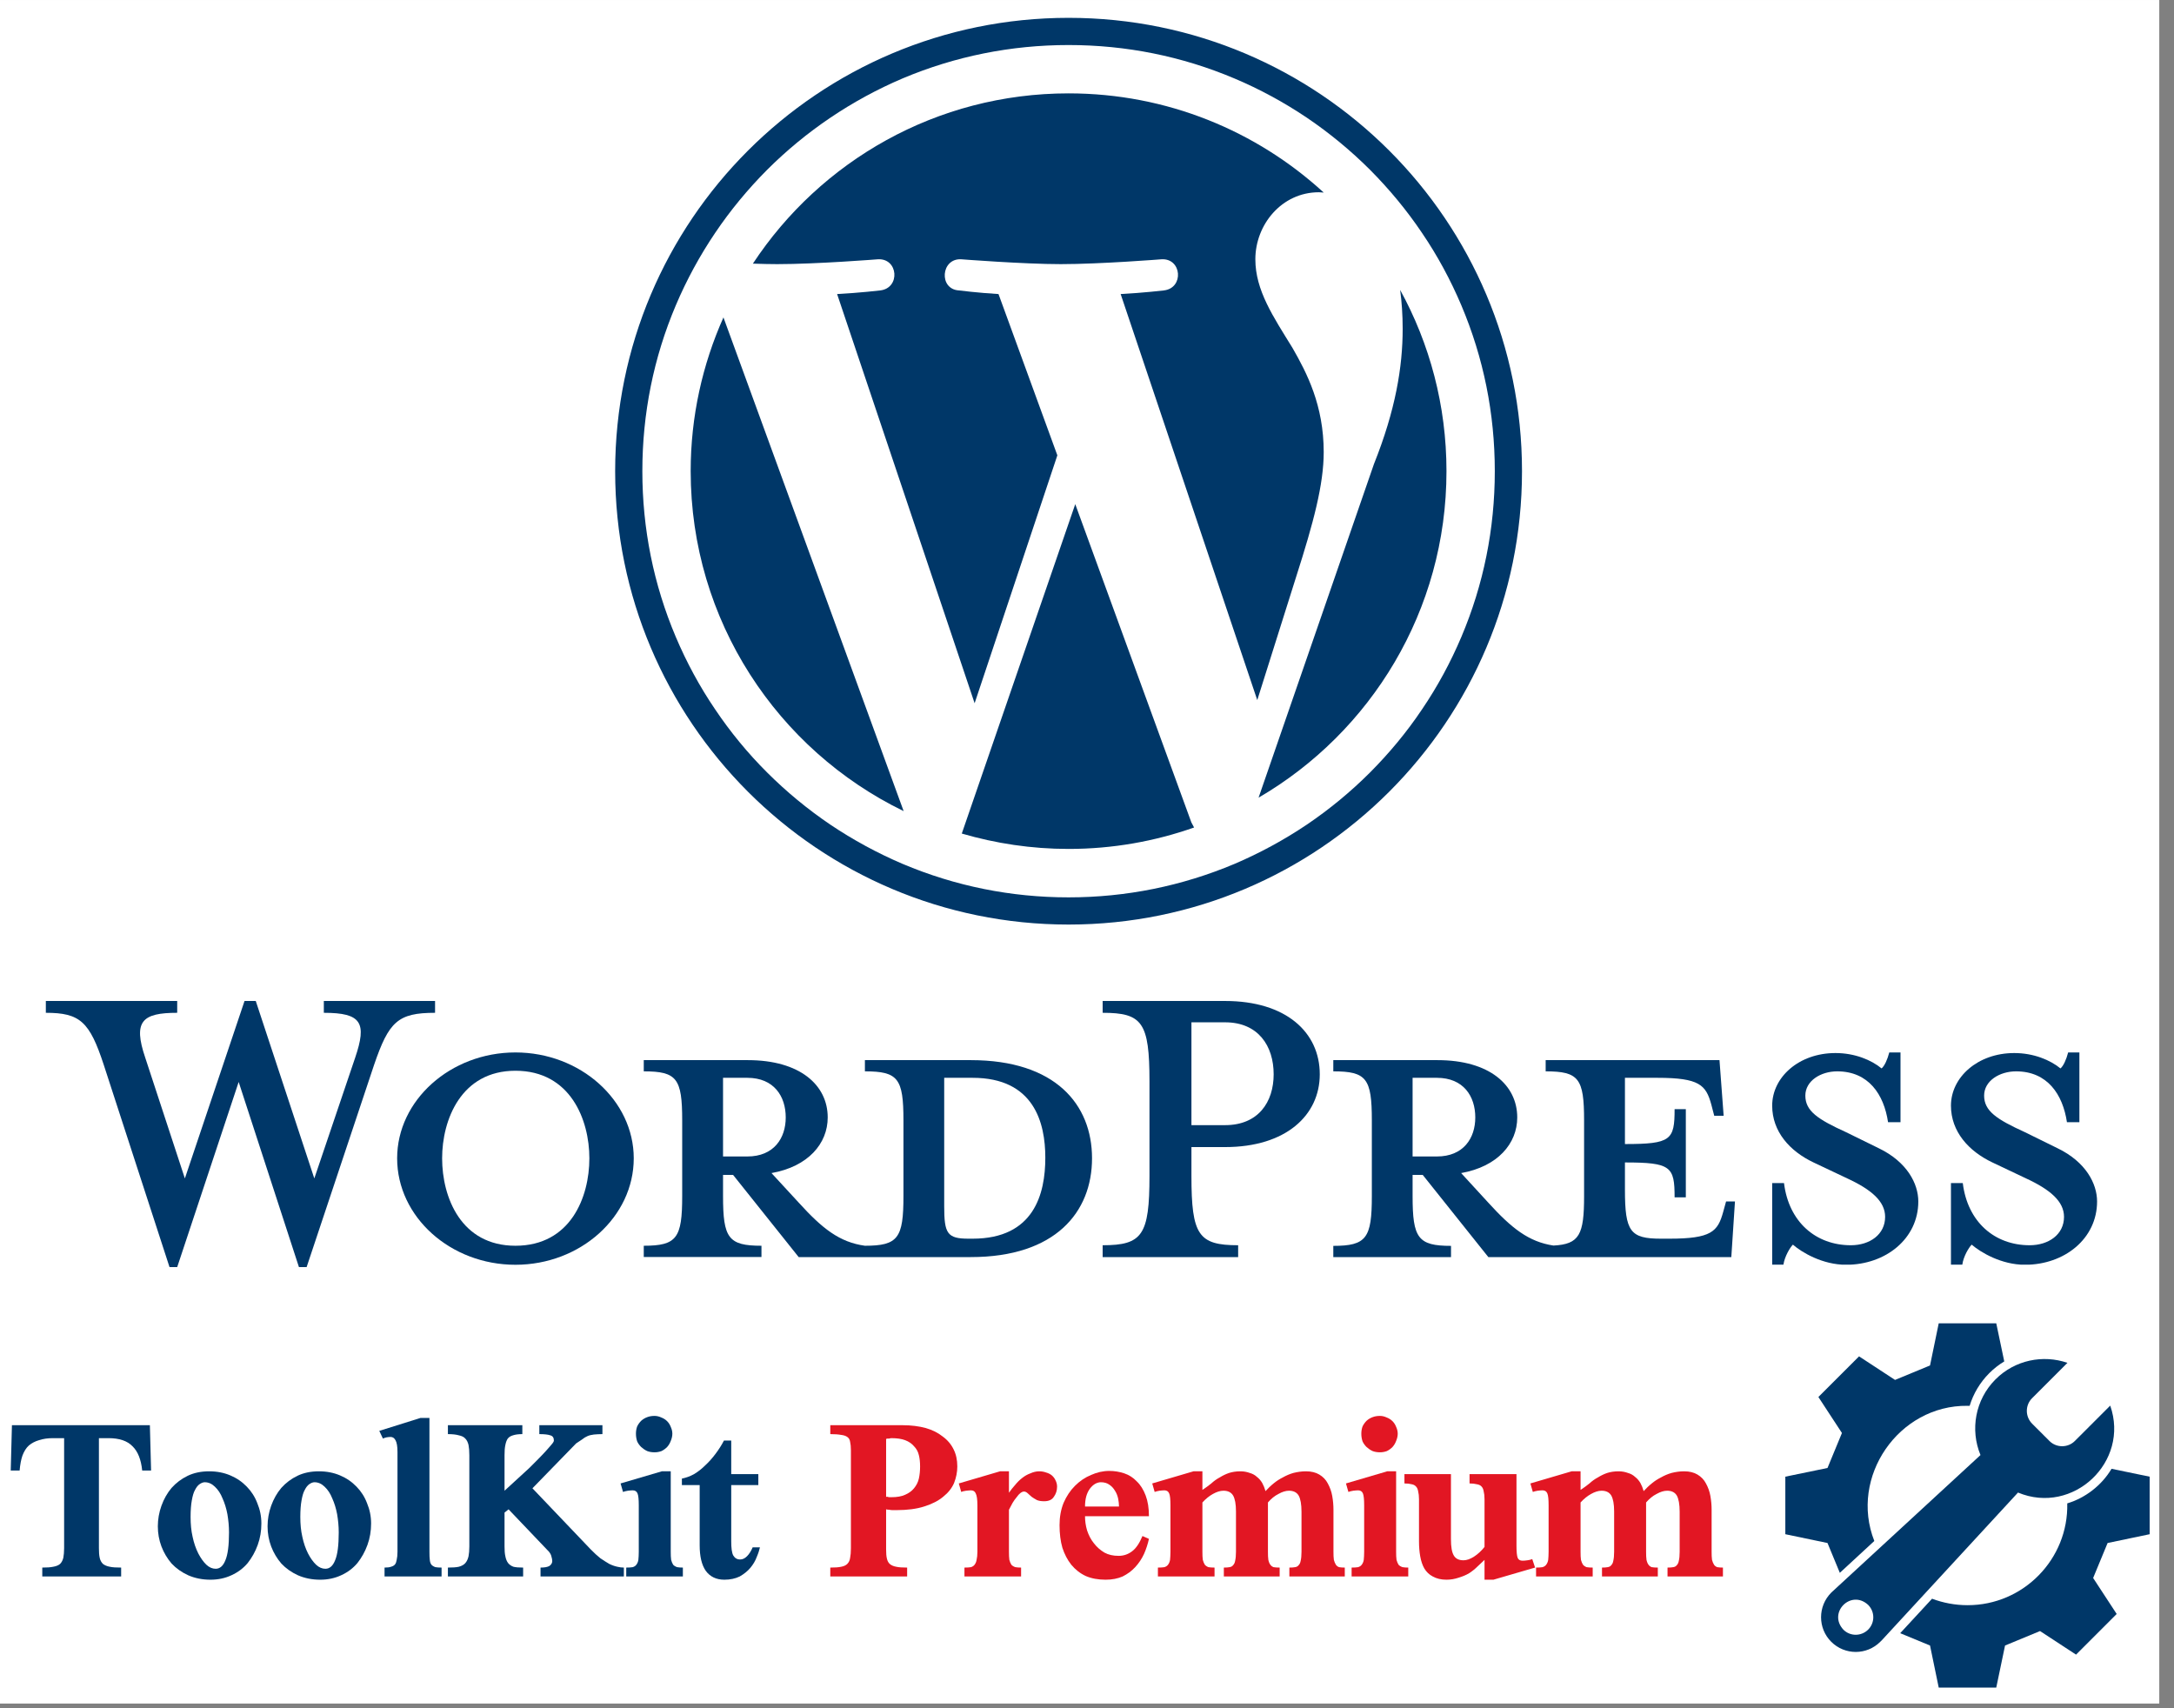 <?xml version="1.0" encoding="UTF-8" standalone="no"?>
<!DOCTYPE svg PUBLIC "-//W3C//DTD SVG 1.1//EN" "http://www.w3.org/Graphics/SVG/1.1/DTD/svg11.dtd">
<svg width="100%" height="100%" viewBox="0 0 112 88" version="1.1" xmlns="http://www.w3.org/2000/svg" xmlns:xlink="http://www.w3.org/1999/xlink" xml:space="preserve" xmlns:serif="http://www.serif.com/" style="fill-rule:evenodd;clip-rule:evenodd;stroke-linejoin:round;stroke-miterlimit:2;">
    <rect x="0" y="0" width="112" height="88" fill="#808080" stroke="none"/>
    <g id="Artboard1" transform="matrix(0.927,0,0,0.969,0,-12.967)">
        <rect x="0" y="13.386" width="120" height="90.551" style="fill:none;"/>
        <clipPath id="_clip1">
            <rect x="0" y="13.386" width="120" height="90.551"/>
        </clipPath>
        <g clip-path="url(#_clip1)">
            <g transform="matrix(1.079,0,0,1.032,-5.354,-2.961)">
                <rect x="-12" y="-12" width="144" height="144" style="fill:white;"/>
            </g>
            <g transform="matrix(1.079,0,0,1.032,-5.354,-2.961)">
                <rect x="-12" y="-12" width="144" height="144" style="fill:white;"/>
            </g>
            <g transform="matrix(1.079,0,0,1.032,-5.354,-2.961)">
                <g>
                    <clipPath id="_clip2">
                        <path d="M60,16.755C47.104,16.755 36.646,27.208 36.646,40.109C36.646,53.005 47.104,63.464 60,63.464C72.896,63.464 83.354,53.005 83.354,40.109C83.354,27.208 72.901,16.755 60,16.755M60,18.156C62.964,18.156 65.839,18.734 68.547,19.88C69.844,20.427 71.099,21.109 72.276,21.901C73.438,22.688 74.531,23.589 75.526,24.583C76.516,25.578 77.422,26.672 78.203,27.833C79,29.005 79.677,30.26 80.229,31.563C81.375,34.271 81.953,37.141 81.953,40.109C81.953,43.073 81.375,45.948 80.229,48.651C79.677,49.953 79,51.208 78.203,52.38C77.422,53.547 76.516,54.635 75.526,55.63C74.531,56.625 73.438,57.526 72.276,58.313C71.099,59.104 69.844,59.786 68.547,60.339C65.839,61.479 62.964,62.063 60,62.063C57.036,62.063 54.161,61.484 51.453,60.339C50.156,59.786 48.901,59.104 47.724,58.313C46.563,57.526 45.469,56.625 44.474,55.63C43.479,54.641 42.578,53.542 41.797,52.38C41,51.208 40.323,49.953 39.771,48.651C38.625,45.948 38.047,43.073 38.047,40.109C38.047,37.141 38.625,34.266 39.771,31.563C40.323,30.26 41.005,29.005 41.797,27.833C42.578,26.672 43.484,25.578 44.474,24.583C45.469,23.589 46.563,22.688 47.729,21.901C48.901,21.109 50.156,20.427 51.453,19.875C54.161,18.734 57.036,18.156 60,18.156"/>
                    </clipPath>
                    <g clip-path="url(#_clip2)">
                        <rect x="36.297" y="16.401" width="47.406" height="47.411" style="fill:rgb(0,55,104);fill-rule:nonzero;"/>
                    </g>
                </g>
            </g>
            <g transform="matrix(1.079,0,0,1.032,-5.354,-2.961)">
                <g>
                    <clipPath id="_clip3">
                        <path d="M77.078,30.771C77.161,31.391 77.208,32.057 77.208,32.771C77.208,34.745 76.839,36.964 75.729,39.74L69.786,56.927C75.573,53.557 79.464,47.286 79.464,40.109C79.464,36.724 78.599,33.542 77.078,30.771M60.344,41.807L54.5,58.776C56.245,59.286 58.089,59.568 60,59.568C62.266,59.568 64.443,59.177 66.464,58.464L66.323,58.198L60.344,41.807ZM73.141,39.125C73.141,36.719 72.276,35.052 71.531,33.755C70.547,32.156 69.62,30.797 69.62,29.193C69.62,27.406 70.979,25.74 72.891,25.74L73.141,25.755C69.682,22.583 65.068,20.646 60,20.646C53.198,20.646 47.219,24.135 43.74,29.417C44.198,29.432 44.625,29.443 44.99,29.443C47.026,29.443 50.177,29.193 50.177,29.193C51.229,29.13 51.349,30.672 50.302,30.797C50.302,30.797 49.25,30.922 48.078,30.984L55.161,52.063L59.422,39.292L56.391,30.984C55.344,30.922 54.349,30.797 54.349,30.797C53.302,30.734 53.422,29.13 54.474,29.193C54.474,29.193 57.688,29.443 59.599,29.443C61.635,29.443 64.786,29.193 64.786,29.193C65.833,29.13 65.958,30.672 64.911,30.797C64.911,30.797 63.854,30.922 62.682,30.984L69.719,51.901L71.724,45.542C72.615,42.76 73.141,40.792 73.141,39.125M40.536,40.104C40.536,47.807 45.016,54.469 51.505,57.62L42.224,32.188C41.146,34.604 40.536,37.286 40.536,40.104"/>
                    </clipPath>
                    <g clip-path="url(#_clip3)">
                        <rect x="36.297" y="16.401" width="47.406" height="47.411" style="fill:rgb(0,55,104);fill-rule:nonzero;"/>
                    </g>
                </g>
            </g>
            <g transform="matrix(1.079,0,0,1.032,-5.354,-2.961)">
                <g>
                    <clipPath id="_clip4">
                        <path d="M55.057,79.646L54.844,79.646C53.745,79.646 53.594,79.375 53.594,77.974L53.594,71.359L55.057,71.359C58.224,71.359 58.802,73.677 58.802,75.474C58.802,77.333 58.224,79.646 55.057,79.646M42.203,75.411L42.203,71.359L43.453,71.359C44.823,71.359 45.432,72.307 45.432,73.401C45.432,74.469 44.823,75.411 43.453,75.411L42.203,75.411ZM54.964,70.448L49.51,70.448L49.51,71.026C51.219,71.026 51.495,71.391 51.495,73.552L51.495,77.453C51.495,79.615 51.219,80.01 49.51,80.01C48.203,79.828 47.318,79.13 46.099,77.786L44.698,76.266C46.589,75.932 47.594,74.745 47.594,73.401C47.594,71.729 46.161,70.448 43.479,70.448L38.12,70.448L38.12,71.026C39.823,71.026 40.099,71.391 40.099,73.552L40.099,77.453C40.099,79.615 39.823,80.01 38.12,80.01L38.12,80.589L44.182,80.589L44.182,80.01C42.474,80.01 42.203,79.615 42.203,77.453L42.203,76.359L42.719,76.359L46.099,80.594L54.964,80.594C59.323,80.594 61.208,78.276 61.208,75.505C61.208,72.734 59.323,70.448 54.964,70.448"/>
                    </clipPath>
                    <g clip-path="url(#_clip4)">
                        <rect x="7.026" y="67.104" width="66.214" height="14.302" style="fill:rgb(0,55,104);fill-rule:nonzero;"/>
                    </g>
                </g>
            </g>
            <g transform="matrix(1.079,0,0,1.032,-5.354,-2.961)">
                <g>
                    <clipPath id="_clip5">
                        <path d="M21.151,76.542L23.255,70.323C23.865,68.526 23.589,68.01 21.641,68.01L21.641,67.401L27.37,67.401L27.37,68.01C25.448,68.01 24.99,68.469 24.229,70.693L20.755,81.109L20.359,81.109L17.255,71.573L14.089,81.109L13.693,81.109L10.307,70.693C9.578,68.469 9.089,68.01 7.323,68.01L7.323,67.401L14.089,67.401L14.089,68.01C12.292,68.01 11.802,68.438 12.443,70.323L14.484,76.542L17.557,67.401L18.135,67.401L21.151,76.542Z"/>
                    </clipPath>
                    <g clip-path="url(#_clip5)">
                        <rect x="7.026" y="67.104" width="66.214" height="14.302" style="fill:rgb(0,55,104);fill-rule:nonzero;"/>
                    </g>
                </g>
            </g>
            <g transform="matrix(1.079,0,0,1.032,-5.354,-2.961)">
                <g>
                    <clipPath id="_clip6">
                        <path d="M31.51,70.995C28.708,70.995 27.734,73.526 27.734,75.505C27.734,77.516 28.708,80.01 31.51,80.01C34.344,80.01 35.318,77.516 35.318,75.505C35.318,73.526 34.344,70.995 31.51,70.995M31.51,80.99C28.161,80.99 25.417,78.521 25.417,75.505C25.417,72.521 28.161,70.052 31.51,70.052C34.859,70.052 37.604,72.521 37.604,75.505C37.604,78.521 34.859,80.99 31.51,80.99"/>
                    </clipPath>
                    <g clip-path="url(#_clip6)">
                        <rect x="7.026" y="67.104" width="66.214" height="14.302" style="fill:rgb(0,55,104);fill-rule:nonzero;"/>
                    </g>
                </g>
            </g>
            <g transform="matrix(1.079,0,0,1.032,-5.354,-2.961)">
                <g>
                    <clipPath id="_clip7">
                        <path d="M68.063,68.5L66.328,68.5L66.328,73.797L68.063,73.797C69.771,73.797 70.563,72.609 70.563,71.177C70.563,69.719 69.771,68.5 68.063,68.5M68.734,79.984L68.734,80.594L61.755,80.594L61.755,79.984C63.797,79.984 64.167,79.464 64.167,76.417L64.167,71.547C64.167,68.5 63.797,68.01 61.755,68.01L61.755,67.401L68.063,67.401C71.203,67.401 72.938,69.016 72.938,71.177C72.938,73.281 71.203,74.927 68.063,74.927L66.328,74.927L66.328,76.417C66.328,79.464 66.693,79.984 68.734,79.984"/>
                    </clipPath>
                    <g clip-path="url(#_clip7)">
                        <rect x="7.026" y="67.104" width="66.214" height="14.302" style="fill:rgb(0,55,104);fill-rule:nonzero;"/>
                    </g>
                </g>
            </g>
            <g transform="matrix(1.079,0,0,1.032,-5.354,-2.961)">
                <g>
                    <clipPath id="_clip8">
                        <path d="M77.719,75.411L77.719,71.359L78.969,71.359C80.339,71.359 80.948,72.307 80.948,73.401C80.948,74.469 80.339,75.411 78.969,75.411L77.719,75.411ZM93.865,77.729L93.714,78.276C93.438,79.281 93.104,79.646 90.938,79.646L90.51,79.646C88.927,79.646 88.656,79.281 88.656,77.12L88.656,75.719C91.031,75.719 91.214,75.932 91.214,77.516L91.792,77.516L91.792,72.974L91.214,72.974C91.214,74.563 91.031,74.771 88.656,74.771L88.656,71.359L90.328,71.359C92.495,71.359 92.828,71.729 93.104,72.734L93.255,73.313L93.74,73.313L93.526,70.448L84.573,70.448L84.573,71.026C86.281,71.026 86.552,71.391 86.552,73.552L86.552,77.453C86.552,79.432 86.318,79.932 84.974,80C83.698,79.807 82.818,79.109 81.62,77.792L80.219,76.266C82.104,75.932 83.109,74.745 83.109,73.401C83.109,71.729 81.677,70.448 79,70.448L73.635,70.448L73.635,71.026C75.344,71.026 75.62,71.391 75.62,73.552L75.62,77.453C75.62,79.615 75.344,80.016 73.635,80.016L73.635,80.594L79.698,80.594L79.698,80.016C77.995,80.016 77.719,79.615 77.719,77.453L77.719,76.359L78.24,76.359L81.62,80.594L94.135,80.594L94.323,77.729L93.865,77.729Z"/>
                    </clipPath>
                    <g clip-path="url(#_clip8)">
                        <rect x="73.635" y="70.448" width="20.688" height="10.146" style="fill:rgb(0,55,104);fill-rule:nonzero;"/>
                    </g>
                </g>
            </g>
            <g transform="matrix(1.079,0,0,1.032,-5.354,-2.961)">
                <g>
                    <clipPath id="_clip9">
                        <path d="M100.047,80.99C98.828,80.99 97.76,80.349 97.307,79.953C97.156,80.104 96.88,80.563 96.818,80.99L96.24,80.99L96.24,76.781L96.849,76.781C97.094,78.792 98.495,79.984 100.292,79.984C101.266,79.984 102.057,79.432 102.057,78.521C102.057,77.729 101.359,77.12 100.109,76.542L98.37,75.719C97.151,75.141 96.24,74.135 96.24,72.792C96.24,71.333 97.609,70.083 99.5,70.083C100.505,70.083 101.359,70.448 101.875,70.875C102.026,70.75 102.177,70.417 102.271,70.052L102.849,70.052L102.849,73.646L102.208,73.646C101.995,72.214 101.203,71.026 99.589,71.026C98.74,71.026 97.948,71.516 97.948,72.276C97.948,73.068 98.583,73.495 100.047,74.161L101.724,74.984C103.188,75.688 103.766,76.813 103.766,77.729C103.766,79.646 102.089,80.99 100.047,80.99"/>
                    </clipPath>
                    <g clip-path="url(#_clip9)">
                        <rect x="96.24" y="70.052" width="7.526" height="10.932" style="fill:rgb(0,55,104);fill-rule:nonzero;"/>
                    </g>
                </g>
            </g>
            <g transform="matrix(1.079,0,0,1.032,-5.354,-2.961)">
                <g>
                    <clipPath id="_clip10">
                        <path d="M109.26,80.99C108.042,80.99 106.974,80.349 106.516,79.953C106.365,80.104 106.089,80.563 106.031,80.99L105.448,80.99L105.448,76.781L106.057,76.781C106.302,78.792 107.703,79.984 109.5,79.984C110.479,79.984 111.271,79.432 111.271,78.521C111.271,77.729 110.568,77.12 109.318,76.542L107.583,75.719C106.365,75.141 105.448,74.135 105.448,72.792C105.448,71.333 106.823,70.083 108.708,70.083C109.714,70.083 110.568,70.448 111.089,70.875C111.24,70.75 111.391,70.417 111.484,70.052L112.063,70.052L112.063,73.646L111.422,73.646C111.208,72.214 110.417,71.026 108.802,71.026C107.948,71.026 107.156,71.516 107.156,72.276C107.156,73.068 107.797,73.495 109.26,74.161L110.932,74.984C112.396,75.688 112.974,76.813 112.974,77.729C112.974,79.646 111.297,80.99 109.26,80.99"/>
                    </clipPath>
                    <g clip-path="url(#_clip10)">
                        <rect x="105.448" y="70.052" width="7.526" height="10.932" style="fill:rgb(0,55,104);fill-rule:nonzero;"/>
                    </g>
                </g>
            </g>
            <g transform="matrix(1.079,0,0,1.032,-5.354,-2.961)">
                <path d="M115.682,94.87L115.682,91.906L113.719,91.5C113.219,92.344 112.37,93.005 111.438,93.281C111.505,96.151 109.177,98.531 106.302,98.526C105.656,98.526 105.042,98.406 104.474,98.193L102.833,99.969L104.37,100.604L104.818,102.771L107.781,102.771L108.234,100.604L110.036,99.859L111.891,101.073L113.984,98.979L112.771,97.125L113.516,95.323L115.682,94.87Z" style="fill:rgb(0,55,104);fill-rule:nonzero;"/>
            </g>
            <g transform="matrix(1.079,0,0,1.032,-5.354,-2.961)">
                <path d="M106.302,88.255L106.411,88.255C106.599,87.635 106.943,87.052 107.422,86.573C107.656,86.339 107.917,86.135 108.193,85.969L107.781,84.005L104.818,84.005L104.37,86.177L102.568,86.922L100.714,85.708L98.62,87.802L99.833,89.656L99.089,91.458L96.917,91.906L96.917,94.87L99.089,95.323L99.724,96.859L101.5,95.219C100.203,91.922 102.75,88.214 106.302,88.255Z" style="fill:rgb(0,55,104);fill-rule:nonzero;"/>
            </g>
            <g transform="matrix(1.079,0,0,1.032,-5.354,-2.961)">
                <path d="M113.651,88.245L111.828,90.068C111.469,90.427 110.88,90.427 110.521,90.068L109.625,89.172C109.266,88.807 109.266,88.224 109.625,87.865L111.448,86.042C110.193,85.609 108.745,85.891 107.745,86.891C106.688,87.948 106.432,89.495 106.969,90.792L99.37,97.797L99.281,97.88C98.583,98.583 98.583,99.714 99.281,100.411C99.979,101.109 101.109,101.109 101.807,100.411L101.896,100.323L108.901,92.724C111.734,93.906 114.667,91.146 113.651,88.245ZM101.182,99.786C100.828,100.135 100.26,100.141 99.906,99.786C99.094,98.906 100.302,97.698 101.182,98.51C101.536,98.865 101.536,99.432 101.182,99.786Z" style="fill:rgb(0,55,104);fill-rule:nonzero;"/>
            </g>
            <g transform="matrix(1.079,0,0,1.032,0.304,97.191)">
                <g>
                    <g>
                        <path d="M7.042,-5.458C6.984,-6.026 6.818,-6.443 6.542,-6.708C6.276,-6.984 5.865,-7.125 5.313,-7.125L4.813,-7.125L4.813,-1.458C4.813,-1.26 4.823,-1.094 4.854,-0.958C4.88,-0.833 4.938,-0.729 5.021,-0.646C5.115,-0.573 5.234,-0.526 5.375,-0.5C5.51,-0.469 5.708,-0.458 5.958,-0.458L5.958,0L1.896,0L1.896,-0.458C2.13,-0.458 2.318,-0.469 2.458,-0.5C2.609,-0.526 2.729,-0.573 2.813,-0.646C2.896,-0.729 2.948,-0.833 2.979,-0.958C3.005,-1.094 3.021,-1.26 3.021,-1.458L3.021,-7.125L2.438,-7.125C2.172,-7.125 1.938,-7.089 1.729,-7.021C1.531,-6.964 1.359,-6.875 1.208,-6.75C1.068,-6.625 0.958,-6.448 0.875,-6.229C0.802,-6.021 0.755,-5.76 0.729,-5.458L0.271,-5.458L0.333,-7.792L7.438,-7.792L7.5,-5.458L7.042,-5.458Z" style="fill:rgb(0,55,104);fill-rule:nonzero;"/>
                    </g>
                </g>
            </g>
            <g transform="matrix(1.079,0,0,1.032,8.434,97.191)">
                <g>
                    <g>
                        <path d="M5.646,-2.729C5.646,-2.339 5.583,-1.969 5.458,-1.625C5.333,-1.276 5.156,-0.964 4.938,-0.687C4.714,-0.422 4.438,-0.214 4.104,-0.062C3.781,0.089 3.422,0.167 3.021,0.167C2.604,0.167 2.219,0.089 1.875,-0.062C1.542,-0.214 1.255,-0.417 1.021,-0.667C0.797,-0.927 0.625,-1.219 0.5,-1.542C0.375,-1.875 0.313,-2.219 0.313,-2.583C0.313,-2.943 0.375,-3.297 0.5,-3.646C0.625,-3.99 0.797,-4.297 1.021,-4.562C1.255,-4.823 1.531,-5.031 1.854,-5.187C2.172,-5.339 2.542,-5.417 2.958,-5.417C3.359,-5.417 3.719,-5.344 4.042,-5.208C4.375,-5.068 4.656,-4.875 4.896,-4.625C5.13,-4.385 5.313,-4.104 5.438,-3.771C5.573,-3.448 5.646,-3.104 5.646,-2.729ZM3.979,-2.271C3.979,-2.589 3.948,-2.901 3.896,-3.208C3.839,-3.51 3.755,-3.781 3.646,-4.021C3.547,-4.271 3.417,-4.469 3.25,-4.625C3.094,-4.776 2.922,-4.854 2.729,-4.854C2.646,-4.854 2.552,-4.818 2.458,-4.75C2.375,-4.693 2.297,-4.594 2.229,-4.458C2.156,-4.333 2.104,-4.151 2.063,-3.917C2.021,-3.693 2,-3.406 2,-3.062C2,-2.698 2.031,-2.359 2.104,-2.042C2.172,-1.719 2.271,-1.437 2.396,-1.187C2.521,-0.948 2.656,-0.755 2.813,-0.604C2.964,-0.464 3.125,-0.396 3.292,-0.396C3.51,-0.396 3.677,-0.542 3.792,-0.833C3.917,-1.125 3.979,-1.604 3.979,-2.271Z" style="fill:rgb(0,55,104);fill-rule:nonzero;"/>
                    </g>
                </g>
            </g>
            <g transform="matrix(1.079,0,0,1.032,14.532,97.191)">
                <g>
                    <g>
                        <path d="M5.646,-2.729C5.646,-2.339 5.583,-1.969 5.458,-1.625C5.333,-1.276 5.156,-0.964 4.938,-0.687C4.714,-0.422 4.438,-0.214 4.104,-0.062C3.781,0.089 3.422,0.167 3.021,0.167C2.604,0.167 2.219,0.089 1.875,-0.062C1.542,-0.214 1.255,-0.417 1.021,-0.667C0.797,-0.927 0.625,-1.219 0.5,-1.542C0.375,-1.875 0.313,-2.219 0.313,-2.583C0.313,-2.943 0.375,-3.297 0.5,-3.646C0.625,-3.99 0.797,-4.297 1.021,-4.562C1.255,-4.823 1.531,-5.031 1.854,-5.187C2.172,-5.339 2.542,-5.417 2.958,-5.417C3.359,-5.417 3.719,-5.344 4.042,-5.208C4.375,-5.068 4.656,-4.875 4.896,-4.625C5.13,-4.385 5.313,-4.104 5.438,-3.771C5.573,-3.448 5.646,-3.104 5.646,-2.729ZM3.979,-2.271C3.979,-2.589 3.948,-2.901 3.896,-3.208C3.839,-3.51 3.755,-3.781 3.646,-4.021C3.547,-4.271 3.417,-4.469 3.25,-4.625C3.094,-4.776 2.922,-4.854 2.729,-4.854C2.646,-4.854 2.552,-4.818 2.458,-4.75C2.375,-4.693 2.297,-4.594 2.229,-4.458C2.156,-4.333 2.104,-4.151 2.063,-3.917C2.021,-3.693 2,-3.406 2,-3.062C2,-2.698 2.031,-2.359 2.104,-2.042C2.172,-1.719 2.271,-1.437 2.396,-1.187C2.521,-0.948 2.656,-0.755 2.813,-0.604C2.964,-0.464 3.125,-0.396 3.292,-0.396C3.51,-0.396 3.677,-0.542 3.792,-0.833C3.917,-1.125 3.979,-1.604 3.979,-2.271Z" style="fill:rgb(0,55,104);fill-rule:nonzero;"/>
                    </g>
                </g>
            </g>
            <g transform="matrix(1.079,0,0,1.032,20.629,97.191)">
                <g>
                    <g>
                        <path d="M0.688,0L0.688,-0.458C0.823,-0.458 0.938,-0.469 1.021,-0.5C1.115,-0.526 1.188,-0.568 1.229,-0.625C1.271,-0.677 1.297,-0.755 1.313,-0.854C1.339,-0.964 1.354,-1.104 1.354,-1.271L1.354,-6.417C1.354,-6.708 1.318,-6.906 1.25,-7.021C1.193,-7.13 1.109,-7.187 1,-7.187C0.927,-7.187 0.859,-7.177 0.792,-7.167C0.719,-7.151 0.656,-7.13 0.604,-7.104L0.417,-7.5L2.542,-8.167L3,-8.167L3,-1.271C3,-1.089 3.005,-0.943 3.021,-0.833C3.031,-0.734 3.063,-0.656 3.104,-0.604C3.156,-0.547 3.229,-0.505 3.313,-0.479C3.396,-0.464 3.5,-0.458 3.625,-0.458L3.625,0L0.688,0Z" style="fill:rgb(0,55,104);fill-rule:nonzero;"/>
                    </g>
                </g>
            </g>
            <g transform="matrix(1.079,0,0,1.032,24.645,97.191)">
                <g>
                    <g>
                        <path d="M5,0L5,-0.458C5.208,-0.458 5.359,-0.484 5.458,-0.542C5.552,-0.609 5.604,-0.693 5.604,-0.792C5.604,-0.859 5.589,-0.937 5.563,-1.021C5.547,-1.104 5.505,-1.187 5.438,-1.271L3.354,-3.458L3.146,-3.292L3.146,-1.542C3.146,-1.344 3.156,-1.177 3.188,-1.042C3.214,-0.901 3.26,-0.781 3.333,-0.687C3.401,-0.604 3.49,-0.542 3.604,-0.5C3.729,-0.469 3.896,-0.458 4.104,-0.458L4.104,0L0.229,0L0.229,-0.458C0.464,-0.458 0.651,-0.469 0.792,-0.5C0.943,-0.542 1.052,-0.604 1.125,-0.687C1.208,-0.781 1.26,-0.901 1.292,-1.042C1.318,-1.177 1.333,-1.344 1.333,-1.542L1.333,-6.25C1.333,-6.458 1.318,-6.63 1.292,-6.771C1.26,-6.906 1.208,-7.021 1.125,-7.104C1.052,-7.187 0.943,-7.24 0.792,-7.271C0.651,-7.312 0.464,-7.333 0.229,-7.333L0.229,-7.792L4.063,-7.792L4.063,-7.333C3.865,-7.333 3.708,-7.312 3.583,-7.271C3.469,-7.24 3.38,-7.187 3.313,-7.104C3.255,-7.021 3.214,-6.906 3.188,-6.771C3.156,-6.63 3.146,-6.458 3.146,-6.25L3.146,-4.417C3.615,-4.844 4.042,-5.234 4.417,-5.583C4.568,-5.734 4.719,-5.885 4.875,-6.042C5.026,-6.193 5.156,-6.333 5.271,-6.458C5.396,-6.594 5.49,-6.708 5.563,-6.792C5.646,-6.885 5.688,-6.958 5.688,-7C5.688,-7.151 5.625,-7.24 5.5,-7.271C5.385,-7.312 5.198,-7.333 4.938,-7.333L4.938,-7.792L8.188,-7.792L8.188,-7.333C8.021,-7.333 7.875,-7.323 7.75,-7.312C7.625,-7.297 7.51,-7.271 7.417,-7.229C7.318,-7.187 7.229,-7.13 7.146,-7.062C7.063,-7.005 6.958,-6.937 6.833,-6.854L4.583,-4.542L7.583,-1.396C7.76,-1.214 7.927,-1.062 8.083,-0.937C8.25,-0.823 8.401,-0.729 8.542,-0.646C8.693,-0.573 8.833,-0.526 8.958,-0.5C9.083,-0.469 9.193,-0.458 9.292,-0.458L9.292,0L5,0Z" style="fill:rgb(0,55,104);fill-rule:nonzero;"/>
                    </g>
                </g>
            </g>
            <g transform="matrix(1.079,0,0,1.032,34.174,97.191)">
                <g>
                    <g>
                        <path d="M2.958,-7.354C2.958,-7.229 2.927,-7.104 2.875,-6.979C2.833,-6.865 2.771,-6.76 2.688,-6.667C2.604,-6.583 2.505,-6.51 2.396,-6.458C2.281,-6.417 2.167,-6.396 2.042,-6.396C1.901,-6.396 1.776,-6.417 1.667,-6.458C1.552,-6.51 1.448,-6.583 1.354,-6.667C1.271,-6.75 1.198,-6.844 1.146,-6.958C1.104,-7.083 1.083,-7.214 1.083,-7.354C1.083,-7.49 1.104,-7.615 1.146,-7.729C1.198,-7.839 1.271,-7.937 1.354,-8.021C1.448,-8.104 1.552,-8.167 1.667,-8.208C1.776,-8.25 1.901,-8.271 2.042,-8.271C2.167,-8.271 2.281,-8.24 2.396,-8.187C2.505,-8.146 2.604,-8.083 2.688,-8C2.771,-7.917 2.833,-7.818 2.875,-7.708C2.927,-7.594 2.958,-7.479 2.958,-7.354ZM0.583,0L0.583,-0.458C0.719,-0.458 0.833,-0.464 0.917,-0.479C1,-0.505 1.063,-0.547 1.104,-0.604C1.156,-0.672 1.193,-0.755 1.208,-0.854C1.219,-0.964 1.229,-1.104 1.229,-1.271L1.229,-3.667C1.229,-3.969 1.208,-4.172 1.167,-4.271C1.125,-4.38 1.042,-4.437 0.917,-4.437C0.844,-4.437 0.76,-4.427 0.667,-4.417C0.568,-4.401 0.484,-4.38 0.417,-4.354L0.292,-4.792L2.417,-5.417L2.875,-5.417L2.875,-1.271C2.875,-1.104 2.88,-0.964 2.896,-0.854C2.922,-0.755 2.958,-0.672 3,-0.604C3.052,-0.547 3.125,-0.505 3.208,-0.479C3.292,-0.464 3.385,-0.458 3.5,-0.458L3.5,0L0.583,0Z" style="fill:rgb(0,55,104);fill-rule:nonzero;"/>
                    </g>
                </g>
            </g>
            <g transform="matrix(1.079,0,0,1.032,37.828,97.191)">
                <g>
                    <g>
                        <path d="M4.083,-1.5C4.052,-1.359 4,-1.193 3.917,-1C3.844,-0.802 3.734,-0.615 3.583,-0.437C3.443,-0.271 3.26,-0.125 3.042,0C2.818,0.109 2.552,0.167 2.25,0.167C1.833,0.167 1.51,0.01 1.292,-0.292C1.083,-0.594 0.979,-1.031 0.979,-1.604L0.979,-4.708L0.063,-4.708L0.063,-5.042C0.271,-5.083 0.479,-5.156 0.688,-5.271C0.896,-5.396 1.089,-5.547 1.271,-5.729C1.464,-5.906 1.635,-6.104 1.792,-6.312C1.958,-6.531 2.104,-6.76 2.229,-7L2.604,-7L2.604,-5.271L4,-5.271L4,-4.708L2.604,-4.708L2.604,-1.812C2.604,-1.464 2.635,-1.219 2.708,-1.083C2.792,-0.943 2.906,-0.875 3.063,-0.875C3.188,-0.875 3.302,-0.927 3.417,-1.042C3.526,-1.151 3.625,-1.302 3.708,-1.5L4.083,-1.5Z" style="fill:rgb(0,55,104);fill-rule:nonzero;"/>
                    </g>
                </g>
            </g>
            <g transform="matrix(1.079,0,0,1.032,45.851,97.191)">
                <g>
                    <g>
                        <path d="M6.813,-5.667C6.813,-5.375 6.755,-5.089 6.646,-4.812C6.531,-4.547 6.344,-4.312 6.083,-4.104C5.833,-3.896 5.505,-3.729 5.104,-3.604C4.714,-3.479 4.24,-3.417 3.688,-3.417L3.479,-3.417C3.422,-3.417 3.365,-3.422 3.313,-3.437C3.255,-3.437 3.198,-3.443 3.146,-3.458L3.146,-1.396C3.146,-1.198 3.156,-1.042 3.188,-0.917C3.214,-0.802 3.26,-0.714 3.333,-0.646C3.417,-0.573 3.526,-0.526 3.667,-0.5C3.802,-0.469 3.99,-0.458 4.229,-0.458L4.229,0L0.271,0L0.271,-0.458C0.505,-0.458 0.693,-0.469 0.833,-0.5C0.969,-0.526 1.073,-0.573 1.146,-0.646C1.229,-0.729 1.276,-0.833 1.292,-0.958C1.318,-1.083 1.333,-1.25 1.333,-1.458L1.333,-6.5C1.333,-6.677 1.318,-6.823 1.292,-6.937C1.276,-7.047 1.229,-7.13 1.146,-7.187C1.073,-7.24 0.969,-7.276 0.833,-7.292C0.693,-7.318 0.505,-7.333 0.271,-7.333L0.271,-7.792L4,-7.792C4.443,-7.792 4.839,-7.74 5.188,-7.646C5.531,-7.547 5.823,-7.401 6.063,-7.208C6.313,-7.026 6.5,-6.802 6.625,-6.542C6.75,-6.292 6.813,-6 6.813,-5.667ZM4.896,-5.667C4.896,-5.885 4.875,-6.083 4.833,-6.25C4.792,-6.427 4.708,-6.583 4.583,-6.708C4.469,-6.844 4.318,-6.948 4.125,-7.021C3.943,-7.089 3.708,-7.125 3.417,-7.125C3.375,-7.125 3.339,-7.115 3.313,-7.104L3.229,-7.104C3.198,-7.104 3.172,-7.094 3.146,-7.083L3.146,-4.104L3.229,-4.104C3.255,-4.089 3.281,-4.083 3.313,-4.083L3.417,-4.083C3.708,-4.083 3.943,-4.125 4.125,-4.208C4.318,-4.292 4.469,-4.401 4.583,-4.542C4.708,-4.693 4.792,-4.859 4.833,-5.042C4.875,-5.234 4.896,-5.443 4.896,-5.667Z" style="fill:rgb(226,22,35);fill-rule:nonzero;"/>
                    </g>
                </g>
            </g>
            <g transform="matrix(1.079,0,0,1.032,53.24,97.191)">
                <g>
                    <g>
                        <path d="M4.188,-5.417C4.313,-5.417 4.427,-5.396 4.542,-5.354C4.651,-5.323 4.75,-5.276 4.833,-5.208C4.917,-5.135 4.979,-5.052 5.021,-4.958C5.073,-4.859 5.104,-4.75 5.104,-4.625C5.104,-4.427 5.047,-4.255 4.938,-4.104C4.839,-3.948 4.672,-3.875 4.438,-3.875C4.281,-3.875 4.156,-3.896 4.063,-3.937C3.964,-3.99 3.875,-4.047 3.792,-4.104C3.719,-4.172 3.651,-4.234 3.583,-4.292C3.526,-4.344 3.464,-4.375 3.396,-4.375C3.339,-4.375 3.276,-4.344 3.208,-4.292C3.151,-4.25 3.089,-4.177 3.021,-4.083C2.948,-4 2.88,-3.901 2.813,-3.792C2.755,-3.677 2.693,-3.562 2.625,-3.437L2.625,-1.271C2.625,-1.104 2.63,-0.964 2.646,-0.854C2.672,-0.755 2.708,-0.672 2.75,-0.604C2.802,-0.547 2.875,-0.505 2.958,-0.479C3.042,-0.464 3.135,-0.458 3.25,-0.458L3.25,0L0.333,0L0.333,-0.458C0.469,-0.458 0.583,-0.464 0.667,-0.479C0.75,-0.505 0.813,-0.547 0.854,-0.604C0.906,-0.672 0.943,-0.755 0.958,-0.854C0.984,-0.964 1,-1.104 1,-1.271L1,-3.667C1,-3.969 0.969,-4.172 0.917,-4.271C0.875,-4.38 0.792,-4.437 0.667,-4.437C0.609,-4.437 0.526,-4.427 0.417,-4.417C0.302,-4.401 0.219,-4.38 0.167,-4.354L0.042,-4.792L2.167,-5.417L2.625,-5.417L2.625,-4.312C2.719,-4.448 2.823,-4.583 2.938,-4.708C3.047,-4.844 3.167,-4.964 3.292,-5.062C3.427,-5.172 3.573,-5.255 3.729,-5.312C3.88,-5.38 4.031,-5.417 4.188,-5.417Z" style="fill:rgb(226,22,35);fill-rule:nonzero;"/>
                    </g>
                </g>
            </g>
            <g transform="matrix(1.079,0,0,1.032,58.457,97.191)">
                <g>
                    <g>
                        <path d="M5,-1.937C4.943,-1.672 4.859,-1.417 4.75,-1.167C4.635,-0.917 4.484,-0.687 4.292,-0.479C4.109,-0.281 3.896,-0.125 3.646,0C3.396,0.109 3.104,0.167 2.771,0.167C2.38,0.167 2.042,0.104 1.75,-0.021C1.458,-0.156 1.208,-0.354 1,-0.604C0.802,-0.854 0.651,-1.146 0.542,-1.479C0.443,-1.823 0.396,-2.214 0.396,-2.646C0.396,-3.062 0.464,-3.443 0.604,-3.792C0.755,-4.135 0.948,-4.427 1.188,-4.667C1.438,-4.917 1.714,-5.104 2.021,-5.229C2.323,-5.365 2.635,-5.437 2.958,-5.437C3.219,-5.437 3.479,-5.396 3.729,-5.312C3.979,-5.229 4.193,-5.089 4.375,-4.896C4.568,-4.714 4.719,-4.469 4.833,-4.167C4.943,-3.875 5,-3.521 5,-3.104L1.708,-3.104C1.708,-2.865 1.74,-2.625 1.813,-2.375C1.896,-2.125 2.01,-1.901 2.167,-1.708C2.318,-1.51 2.5,-1.354 2.708,-1.229C2.917,-1.115 3.156,-1.062 3.438,-1.062C3.688,-1.062 3.917,-1.135 4.125,-1.292C4.333,-1.443 4.51,-1.708 4.667,-2.083L5,-1.937ZM3.458,-3.604C3.458,-3.729 3.443,-3.859 3.417,-4C3.385,-4.151 3.333,-4.292 3.25,-4.417C3.177,-4.542 3.083,-4.646 2.958,-4.729C2.844,-4.812 2.698,-4.854 2.521,-4.854C2.422,-4.854 2.323,-4.823 2.229,-4.771C2.13,-4.714 2.042,-4.63 1.958,-4.521C1.875,-4.406 1.813,-4.276 1.771,-4.125C1.729,-3.969 1.708,-3.797 1.708,-3.604L3.458,-3.604Z" style="fill:rgb(226,22,35);fill-rule:nonzero;"/>
                    </g>
                </g>
            </g>
            <g transform="matrix(1.079,0,0,1.032,63.946,97.191)">
                <g>
                    <g>
                        <path d="M7.146,0L7.146,-0.458C7.271,-0.458 7.365,-0.464 7.438,-0.479C7.521,-0.49 7.583,-0.526 7.625,-0.583C7.677,-0.635 7.714,-0.714 7.729,-0.812C7.755,-0.922 7.771,-1.073 7.771,-1.271L7.771,-3.333C7.771,-3.719 7.719,-4 7.625,-4.167C7.526,-4.333 7.359,-4.417 7.125,-4.417C6.958,-4.417 6.776,-4.359 6.583,-4.25C6.385,-4.151 6.208,-4.005 6.042,-3.812L6.042,-1.271C6.042,-1.104 6.047,-0.964 6.063,-0.854C6.089,-0.74 6.125,-0.656 6.167,-0.604C6.208,-0.547 6.26,-0.505 6.333,-0.479C6.417,-0.464 6.521,-0.458 6.646,-0.458L6.646,0L3.771,0L3.771,-0.458C3.896,-0.458 3.99,-0.464 4.063,-0.479C4.146,-0.49 4.208,-0.526 4.25,-0.583C4.302,-0.635 4.339,-0.714 4.354,-0.812C4.38,-0.922 4.396,-1.073 4.396,-1.271L4.396,-3.354C4.396,-3.729 4.344,-4 4.25,-4.167C4.151,-4.333 3.984,-4.417 3.75,-4.417C3.583,-4.417 3.401,-4.359 3.208,-4.25C3.026,-4.151 2.844,-4.005 2.667,-3.812L2.667,-1.271C2.667,-1.104 2.672,-0.964 2.688,-0.854C2.714,-0.755 2.75,-0.672 2.792,-0.604C2.844,-0.547 2.906,-0.505 2.979,-0.479C3.063,-0.464 3.167,-0.458 3.292,-0.458L3.292,0L0.375,0L0.375,-0.458C0.51,-0.458 0.625,-0.464 0.708,-0.479C0.792,-0.505 0.854,-0.547 0.896,-0.604C0.948,-0.672 0.984,-0.755 1,-0.854C1.01,-0.964 1.021,-1.104 1.021,-1.271L1.021,-3.667C1.021,-3.969 1,-4.172 0.958,-4.271C0.917,-4.38 0.833,-4.437 0.708,-4.437C0.635,-4.437 0.552,-4.427 0.458,-4.417C0.359,-4.401 0.276,-4.38 0.208,-4.354L0.083,-4.792L2.208,-5.417L2.667,-5.417L2.667,-4.458C2.833,-4.568 2.984,-4.677 3.125,-4.792C3.26,-4.917 3.406,-5.021 3.563,-5.104C3.714,-5.198 3.875,-5.276 4.042,-5.333C4.208,-5.385 4.401,-5.417 4.625,-5.417C4.802,-5.417 4.964,-5.385 5.104,-5.333C5.255,-5.292 5.38,-5.219 5.479,-5.125C5.589,-5.042 5.677,-4.937 5.75,-4.812C5.818,-4.687 5.875,-4.547 5.917,-4.396C6.042,-4.531 6.177,-4.667 6.333,-4.792C6.484,-4.917 6.646,-5.021 6.813,-5.104C6.979,-5.198 7.156,-5.276 7.354,-5.333C7.563,-5.385 7.776,-5.417 8,-5.417C8.276,-5.417 8.505,-5.359 8.688,-5.25C8.88,-5.135 9.026,-4.984 9.125,-4.792C9.234,-4.594 9.313,-4.38 9.354,-4.146C9.396,-3.906 9.417,-3.672 9.417,-3.437L9.417,-1.271C9.417,-1.104 9.422,-0.964 9.438,-0.854C9.464,-0.755 9.5,-0.672 9.542,-0.604C9.583,-0.547 9.635,-0.505 9.708,-0.479C9.792,-0.464 9.885,-0.458 10,-0.458L10,0L7.146,0Z" style="fill:rgb(226,22,35);fill-rule:nonzero;"/>
                    </g>
                </g>
            </g>
            <g transform="matrix(1.079,0,0,1.032,74.487,97.191)">
                <g>
                    <g>
                        <path d="M2.958,-7.354C2.958,-7.229 2.927,-7.104 2.875,-6.979C2.833,-6.865 2.771,-6.76 2.688,-6.667C2.604,-6.583 2.505,-6.51 2.396,-6.458C2.281,-6.417 2.167,-6.396 2.042,-6.396C1.901,-6.396 1.776,-6.417 1.667,-6.458C1.552,-6.51 1.448,-6.583 1.354,-6.667C1.271,-6.75 1.198,-6.844 1.146,-6.958C1.104,-7.083 1.083,-7.214 1.083,-7.354C1.083,-7.49 1.104,-7.615 1.146,-7.729C1.198,-7.839 1.271,-7.937 1.354,-8.021C1.448,-8.104 1.552,-8.167 1.667,-8.208C1.776,-8.25 1.901,-8.271 2.042,-8.271C2.167,-8.271 2.281,-8.24 2.396,-8.187C2.505,-8.146 2.604,-8.083 2.688,-8C2.771,-7.917 2.833,-7.818 2.875,-7.708C2.927,-7.594 2.958,-7.479 2.958,-7.354ZM0.583,0L0.583,-0.458C0.719,-0.458 0.833,-0.464 0.917,-0.479C1,-0.505 1.063,-0.547 1.104,-0.604C1.156,-0.672 1.193,-0.755 1.208,-0.854C1.219,-0.964 1.229,-1.104 1.229,-1.271L1.229,-3.667C1.229,-3.969 1.208,-4.172 1.167,-4.271C1.125,-4.38 1.042,-4.437 0.917,-4.437C0.844,-4.437 0.76,-4.427 0.667,-4.417C0.568,-4.401 0.484,-4.38 0.417,-4.354L0.292,-4.792L2.417,-5.417L2.875,-5.417L2.875,-1.271C2.875,-1.104 2.88,-0.964 2.896,-0.854C2.922,-0.755 2.958,-0.672 3,-0.604C3.052,-0.547 3.125,-0.505 3.208,-0.479C3.292,-0.464 3.385,-0.458 3.5,-0.458L3.5,0L0.583,0Z" style="fill:rgb(226,22,35);fill-rule:nonzero;"/>
                    </g>
                </g>
            </g>
            <g transform="matrix(1.079,0,0,1.032,78.141,97.191)">
                <g>
                    <g>
                        <path d="M4.5,0.167L4.042,0.167L4.042,-0.854C3.943,-0.755 3.823,-0.646 3.688,-0.521C3.563,-0.396 3.417,-0.276 3.25,-0.167C3.083,-0.068 2.901,0.005 2.708,0.063C2.51,0.13 2.302,0.167 2.083,0.167C1.802,0.167 1.568,0.109 1.375,0C1.193,-0.094 1.047,-0.234 0.938,-0.417C0.839,-0.594 0.771,-0.802 0.729,-1.042C0.688,-1.276 0.667,-1.531 0.667,-1.812L0.667,-3.979C0.667,-4.146 0.651,-4.276 0.625,-4.375C0.609,-4.484 0.573,-4.568 0.521,-4.625C0.464,-4.693 0.385,-4.734 0.292,-4.75C0.193,-4.776 0.068,-4.792 -0.083,-4.792L-0.083,-5.271L2.313,-5.271L2.313,-1.917C2.313,-1.526 2.359,-1.25 2.458,-1.083C2.552,-0.917 2.719,-0.833 2.958,-0.833C3.125,-0.833 3.302,-0.896 3.5,-1.021C3.693,-1.146 3.875,-1.312 4.042,-1.521L4.042,-3.979C4.042,-4.146 4.026,-4.276 4,-4.375C3.984,-4.484 3.948,-4.568 3.896,-4.625C3.839,-4.693 3.755,-4.734 3.646,-4.75C3.547,-4.776 3.422,-4.792 3.271,-4.792L3.271,-5.271L5.688,-5.271L5.688,-1.583C5.688,-1.276 5.708,-1.068 5.75,-0.958C5.792,-0.859 5.875,-0.812 6,-0.812C6.068,-0.812 6.151,-0.818 6.25,-0.833C6.344,-0.844 6.427,-0.865 6.5,-0.896L6.646,-0.458L4.5,0.167Z" style="fill:rgb(226,22,35);fill-rule:nonzero;"/>
                    </g>
                </g>
            </g>
            <g transform="matrix(1.079,0,0,1.032,84.962,97.191)">
                <g>
                    <g>
                        <path d="M7.146,0L7.146,-0.458C7.271,-0.458 7.365,-0.464 7.438,-0.479C7.521,-0.49 7.583,-0.526 7.625,-0.583C7.677,-0.635 7.714,-0.714 7.729,-0.812C7.755,-0.922 7.771,-1.073 7.771,-1.271L7.771,-3.333C7.771,-3.719 7.719,-4 7.625,-4.167C7.526,-4.333 7.359,-4.417 7.125,-4.417C6.958,-4.417 6.776,-4.359 6.583,-4.25C6.385,-4.151 6.208,-4.005 6.042,-3.812L6.042,-1.271C6.042,-1.104 6.047,-0.964 6.063,-0.854C6.089,-0.74 6.125,-0.656 6.167,-0.604C6.208,-0.547 6.26,-0.505 6.333,-0.479C6.417,-0.464 6.521,-0.458 6.646,-0.458L6.646,0L3.771,0L3.771,-0.458C3.896,-0.458 3.99,-0.464 4.063,-0.479C4.146,-0.49 4.208,-0.526 4.25,-0.583C4.302,-0.635 4.339,-0.714 4.354,-0.812C4.38,-0.922 4.396,-1.073 4.396,-1.271L4.396,-3.354C4.396,-3.729 4.344,-4 4.25,-4.167C4.151,-4.333 3.984,-4.417 3.75,-4.417C3.583,-4.417 3.401,-4.359 3.208,-4.25C3.026,-4.151 2.844,-4.005 2.667,-3.812L2.667,-1.271C2.667,-1.104 2.672,-0.964 2.688,-0.854C2.714,-0.755 2.75,-0.672 2.792,-0.604C2.844,-0.547 2.906,-0.505 2.979,-0.479C3.063,-0.464 3.167,-0.458 3.292,-0.458L3.292,0L0.375,0L0.375,-0.458C0.51,-0.458 0.625,-0.464 0.708,-0.479C0.792,-0.505 0.854,-0.547 0.896,-0.604C0.948,-0.672 0.984,-0.755 1,-0.854C1.01,-0.964 1.021,-1.104 1.021,-1.271L1.021,-3.667C1.021,-3.969 1,-4.172 0.958,-4.271C0.917,-4.38 0.833,-4.437 0.708,-4.437C0.635,-4.437 0.552,-4.427 0.458,-4.417C0.359,-4.401 0.276,-4.38 0.208,-4.354L0.083,-4.792L2.208,-5.417L2.667,-5.417L2.667,-4.458C2.833,-4.568 2.984,-4.677 3.125,-4.792C3.26,-4.917 3.406,-5.021 3.563,-5.104C3.714,-5.198 3.875,-5.276 4.042,-5.333C4.208,-5.385 4.401,-5.417 4.625,-5.417C4.802,-5.417 4.964,-5.385 5.104,-5.333C5.255,-5.292 5.38,-5.219 5.479,-5.125C5.589,-5.042 5.677,-4.937 5.75,-4.812C5.818,-4.687 5.875,-4.547 5.917,-4.396C6.042,-4.531 6.177,-4.667 6.333,-4.792C6.484,-4.917 6.646,-5.021 6.813,-5.104C6.979,-5.198 7.156,-5.276 7.354,-5.333C7.563,-5.385 7.776,-5.417 8,-5.417C8.276,-5.417 8.505,-5.359 8.688,-5.25C8.88,-5.135 9.026,-4.984 9.125,-4.792C9.234,-4.594 9.313,-4.38 9.354,-4.146C9.396,-3.906 9.417,-3.672 9.417,-3.437L9.417,-1.271C9.417,-1.104 9.422,-0.964 9.438,-0.854C9.464,-0.755 9.5,-0.672 9.542,-0.604C9.583,-0.547 9.635,-0.505 9.708,-0.479C9.792,-0.464 9.885,-0.458 10,-0.458L10,0L7.146,0Z" style="fill:rgb(226,22,35);fill-rule:nonzero;"/>
                    </g>
                </g>
            </g>
        </g>
    </g>
</svg>
